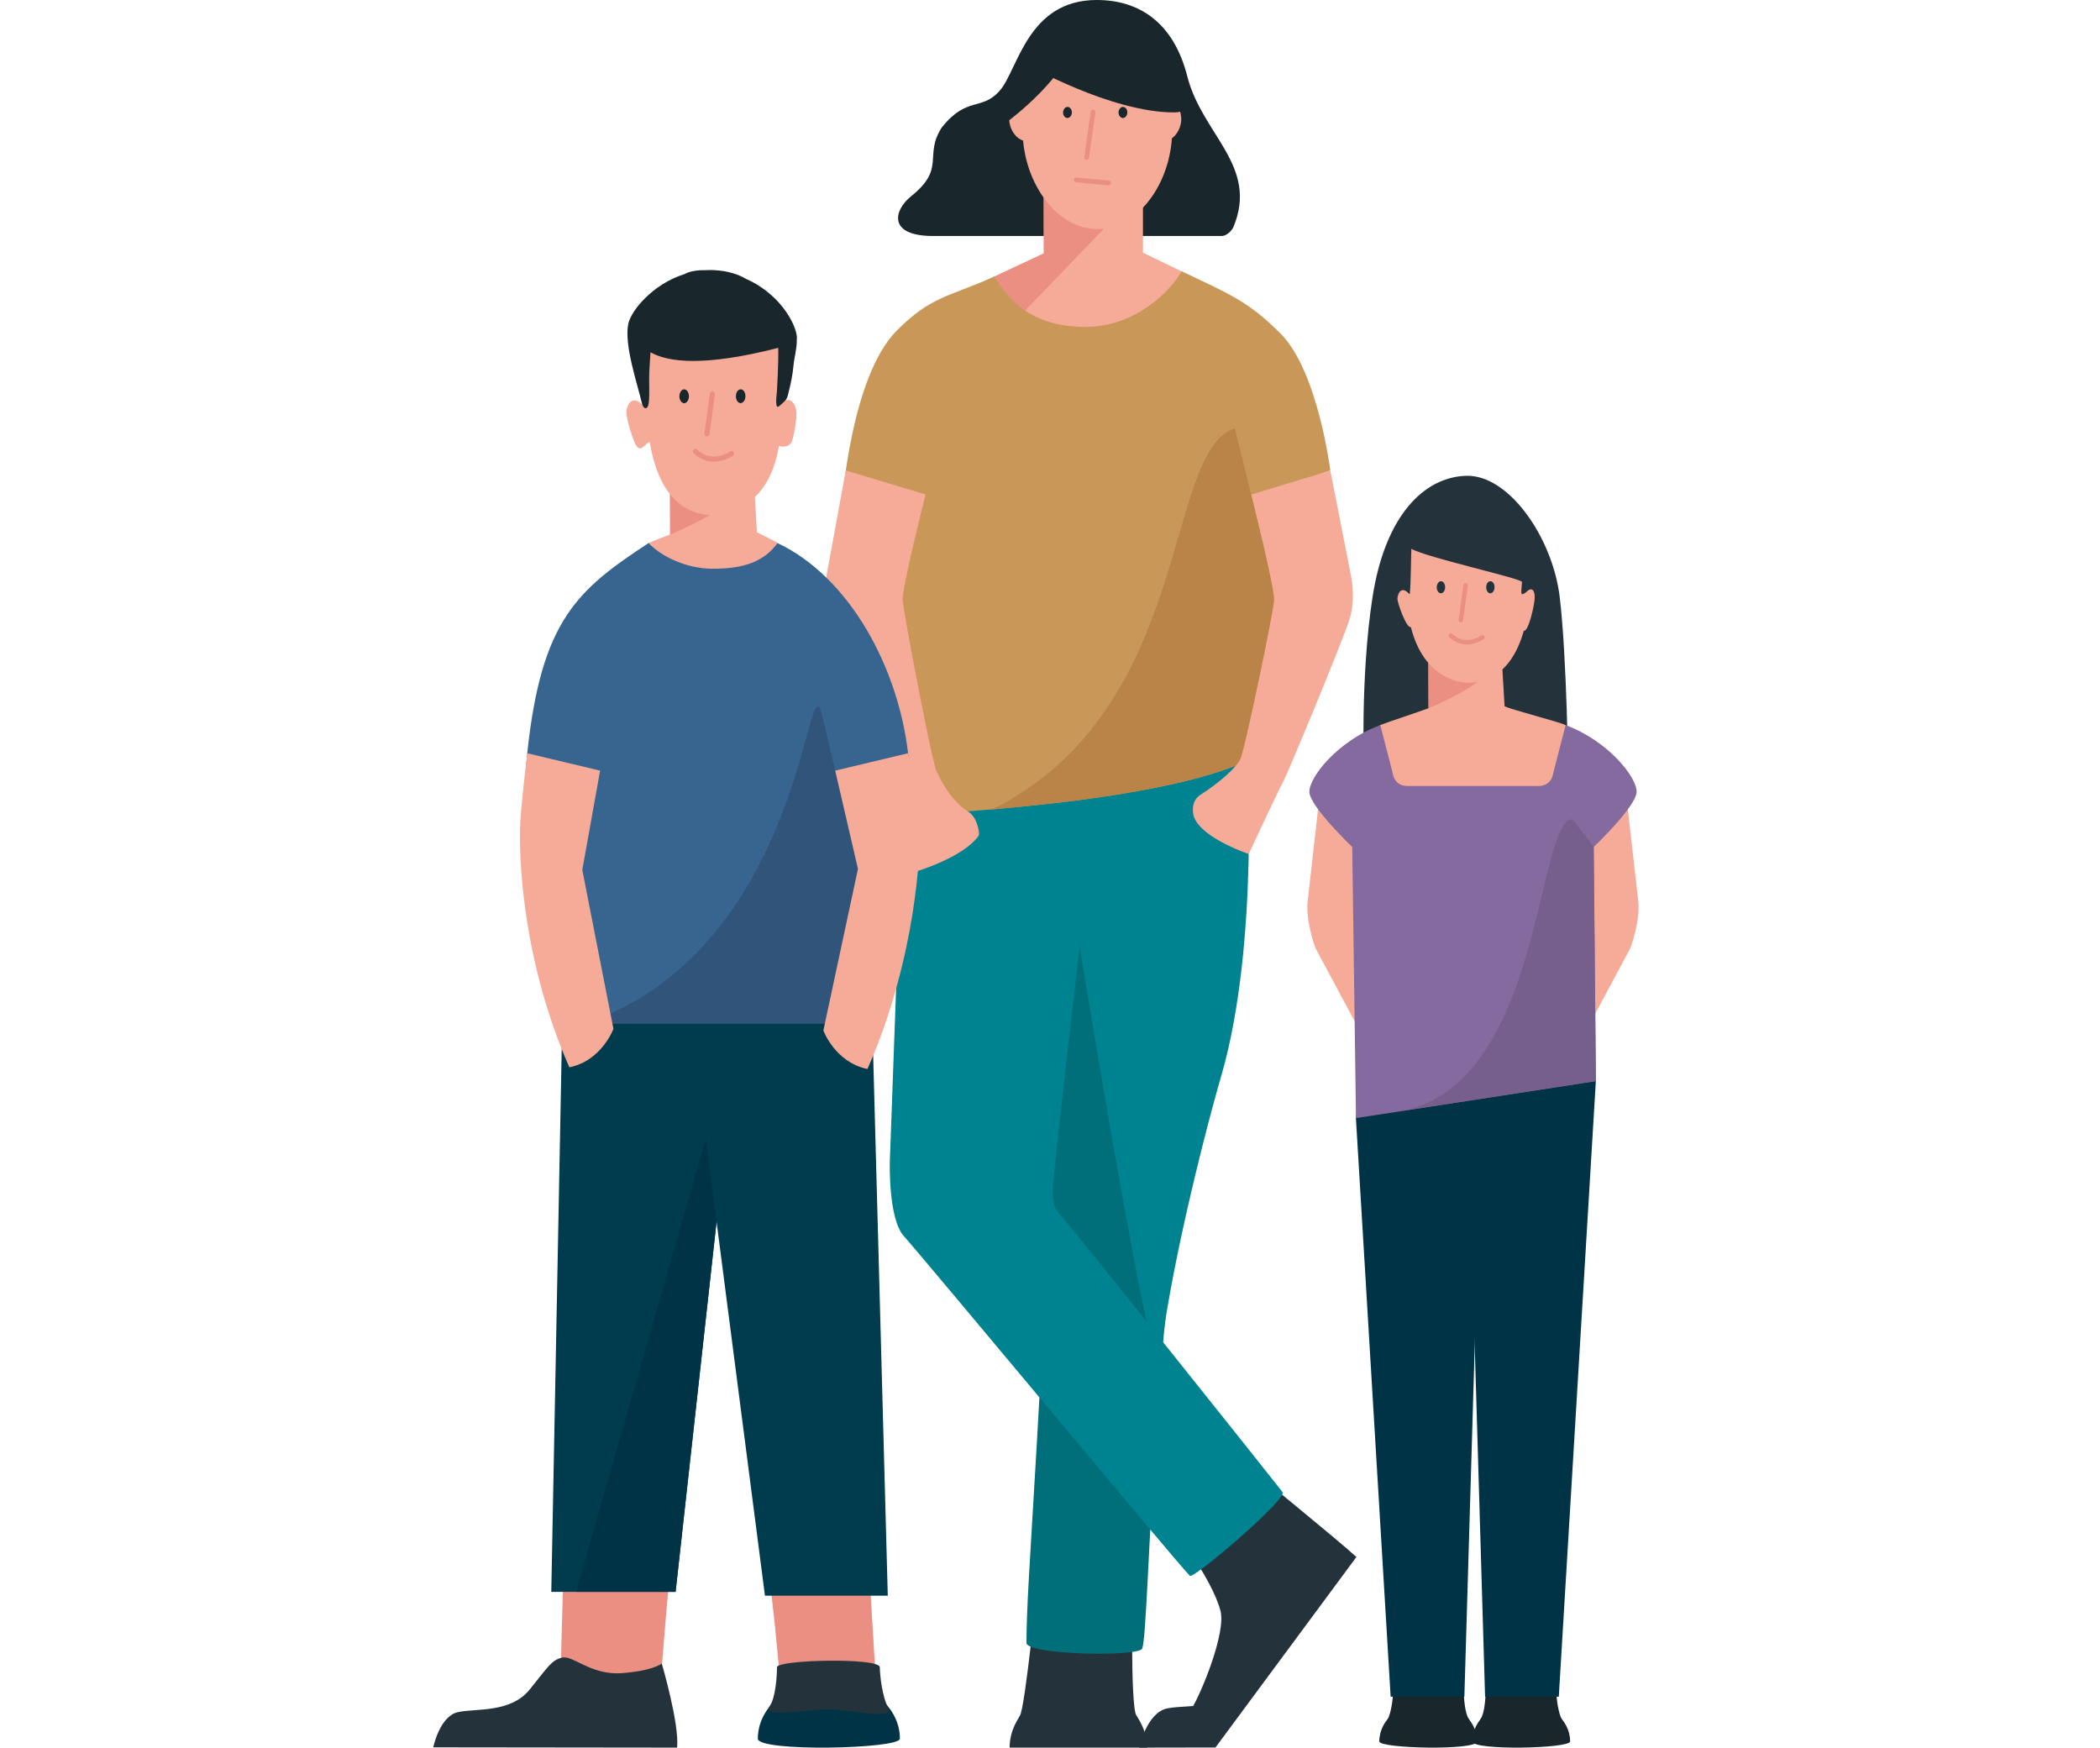 <?xml version="1.0" encoding="utf-8"?>
<!-- Generator: Adobe Illustrator 25.2.1, SVG Export Plug-In . SVG Version: 6.00 Build 0)  -->
<svg version="1.1" id="ARTWORK" xmlns="http://www.w3.org/2000/svg" xmlns:xlink="http://www.w3.org/1999/xlink" x="0px" y="0px"
	 viewBox="0 0 298 248" style="enable-background:new 0 0 298 248;" xml:space="preserve">
<style type="text/css">
	.st0{fill:#19262B;}
	.st1{fill:#F6AA98;}
	.st2{fill:#EA8F81;}
	.st3{fill:#C2DDE5;}
	.st4{fill:#24333B;}
	.st5{fill:#016F79;}
	.st6{fill:#E8F1F5;}
	.st7{fill:#008390;}
	.st8{fill:#C99859;}
	.st9{fill:#BA8448;}
	.st10{fill:#050406;}
	.st11{fill:#003346;}
	.st12{fill:#003B4E;}
	.st13{fill:#37658F;}
	.st14{clip-path:url(#XMLID_2_);fill:#EA8F81;}
	.st15{fill:#31547A;}
	.st16{clip-path:url(#XMLID_3_);fill:#EA8F81;}
	.st17{fill:#846A9E;}
	.st18{fill:#765F8D;}
</style>
<g>
	<path class="st0" d="M174.99,32.31c3.71-8.76-4.39-13.16-6.5-21.46C166.55,3.23,161.71,0,155.62,0c-9.81,0-11.15,9.87-13.73,12.84
		c-2.58,2.97-4.68,0.74-8.26,5.27c-2.59,4.04,0.65,5.75-4.34,9.74c-2.44,1.95-3.4,5.64,3.13,5.64c2.7,0,39.84,0,40.88,0
		C174.34,33.49,174.99,32.31,174.99,32.31z"/>
	<path class="st1" d="M169.83,39.55l-7.64-3.69V27.2h-6.87h-0.34h-6.87l0.01,8.76l-8.65,4.06c0.19,4.91,5.93,14.66,15.51,14.66
		C164.56,54.68,169.64,44.46,169.83,39.55z"/>
	<path class="st2" d="M157.98,27.2h-2.66h-0.34h-6.87l0.01,8.76l-8.65,4.06c0.12,3.07,0.02,6.36,3.16,7l16.85-17.5"/>
	<path class="st3" d="M155.2,18.79"/>
	<g>
		<path class="st4" d="M147.32,223.64c0,0-1.82,18.7-2.61,19.89c-1.15,1.74,5.93-1.03,8.49-0.89c2.58,0.15,9.4,2.71,8.08,0.87
			c-0.94-1.31-0.55-19.02-0.55-19.02C158.31,225.14,150.41,224.84,147.32,223.64z"/>
		<g>
			<path class="st4" d="M169.06,242.55c1.43-2.32,4.94-10.85,4.13-13.97c-1.21-4.65-7-12.06-7-12.06c2.82-1.18,9.29-6.5,10.45-8.74
				c0.61,0.5,13.09,10.64,15.84,13.17L172.47,248"/>
			<path class="st4" d="M172.5,247.98L161.66,248c0,0,1.05-4.96,3.98-5.57c0.96-0.19,2.36-0.23,3.69-0.34"/>
		</g>
		<path class="st5" d="M145.66,233.14c0-9.76,1.97-26.64,5.59-112.67l24.17-1.06c0,0-0.99,27.14-6.43,45.97
			c-5.45,18.82-5.88,65.73-6.89,68.52C161.97,235.16,145.66,234.87,145.66,233.14z"/>
		<polygon class="st6" points="167.91,218.63 154.75,203.4 166.19,192.72 176.94,208.3 		"/>
		<path class="st7" d="M149.45,111.12l27.49-4.65c0,0,1.83,27.29-3.61,46.11c-2.99,10.34-7.58,29.36-8.67,40.13
			C163.76,201.56,149.45,111.12,149.45,111.12z"/>
		<path class="st7" d="M128.29,109.3l-2.02,55.52c0,0-0.24,8.1,1.97,10.57c3.17,3.54,39.36,47.11,40.61,48.23
			c0.55,0.49,13.88-10.92,13.15-11.88c-1.47-1.91-31.3-39.32-31.86-39.7c-0.67-0.81-0.9-2.2-0.67-4.45
			c1.37-13.71,6.74-58.84,6.74-58.84L128.29,109.3z"/>
		<path class="st4" d="M162.79,248c-0.02-4.4-4.43-8.96-9.81-8.93c-5.38,0.02-9.73,4.53-9.71,8.93H162.79z"/>
		<g>
			<path class="st8" d="M167.65,38.49c-0.4,1.11-5.37,7.9-13.62,7.9c-8.25,0-11.29-4.5-12.91-7.15c-6.69,2.98-8.96,2.77-13.86,7.67
				c-6.54,6.54-7.79,24.72-7.79,24.72l-1.1,13.65l5.78,30.58c0,0,41.33-1.18,54.57-8.79c0,0,4.6-8.02,4.24-21.5
				c-0.25-9.2-4.63-15.22-4.63-15.22l10.45-3.58c0,0-1.76-14.14-7.07-19.44C177.1,42.71,174.42,41.7,167.65,38.49z"/>
		</g>
		<path class="st9" d="M152.68,113.61c-4.09,0.53-11.89,1.26-11.89,1.26c28.65-14.32,24.19-50.64,34.43-54.11
			c0,0,1.07,4.33,2.34,9.42c1.39,5.53,3.12,13,3.25,14.94c0.36,13.48-2.08,21.96-2.08,21.96
			C173.23,110.24,162.9,112.29,152.68,113.61"/>
		<path class="st1" d="M177.2,121.19c0,0-7.94-2.64-7.92-6.12c0-0.37-0.11-1.53,1.14-2.33c2.63-1.67,4.92-3.75,5.56-4.95
			c0.64-1.2,4.74-20.95,4.83-22.67c0.09-1.72-3.25-14.94-3.25-14.94l11.22-3.4l2.92,14.87c0,0,0.77,3.33-0.24,6.38
			c-1,3.05-8.61,21.52-9.42,23C181.25,112.5,177.2,121.19,177.2,121.19z"/>
		<path class="st1" d="M130,123.67c0,0,6.68-1.96,8.87-5.07c0.21-0.3-0.18-2.6-1.44-3.4c-2.63-1.68-3.86-4.45-4.51-5.66
			c-0.64-1.2-4.74-22.71-4.83-24.43c-0.09-1.72,3.25-14.94,3.25-14.94l-11.32-3.41l-2.85,15.56c0,0-0.17,3.51,0.84,6.56
			c1.01,3.05,8.02,20.65,8.83,22.13C127.66,112.5,130,123.67,130,123.67z"/>
	</g>
	<path class="st10" d="M147.67,12.66"/>
	<path class="st6" d="M146.55,21.52"/>
	<path class="st1" d="M165.83,14.32C165.83,14.32,165.83,14.32,165.83,14.32c-1.39-5.34-5.39-9.21-10.11-9.21
		c-3.4,0-6.42,2-8.36,5.11c-0.76,1.21-1.35,2.6-1.74,4.1c-0.21-0.03-0.41-0.04-0.62-0.01c-1.22,0.21-2,1.61-1.74,3.14
		c0.2,1.2,1,2.21,1.92,2.5c0.6,6.73,5.1,12.56,10.55,12.56c0.3,0,0.6-0.02,0.89-0.05c5.13-0.6,9.23-6.34,9.68-12.83
		c0.63-0.46,1.12-1.26,1.28-2.17C167.83,15.93,167.05,14.53,165.83,14.32z M156.24,32.44c0.01,0,0.03,0,0.04,0
		C156.26,32.45,156.25,32.45,156.24,32.44z"/>
	<path class="st0" d="M158.73,16.06c-0.04-0.43,0.21-0.82,0.55-0.88c0.34-0.05,0.65,0.25,0.69,0.68c0.04,0.43-0.21,0.82-0.55,0.88
		C159.08,16.79,158.78,16.49,158.73,16.06z"/>
	<path class="st0" d="M150.86,16.06c-0.04-0.43,0.21-0.82,0.55-0.88c0.34-0.05,0.65,0.25,0.69,0.68c0.04,0.43-0.21,0.82-0.55,0.88
		C151.21,16.79,150.9,16.49,150.86,16.06z"/>
	<g>
		<g>
			<g>
				<g>
					<path class="st2" d="M154.16,22.65L154.16,22.65c-0.19-0.02-0.32-0.19-0.29-0.38l0.9-6.43c0.02-0.18,0.17-0.34,0.38-0.29
						c0.19,0.02,0.32,0.2,0.29,0.38l-0.9,6.42C154.51,22.55,154.34,22.68,154.16,22.65z"/>
				</g>
			</g>
		</g>
	</g>
	<g>
		<g>
			<g>
				<g>
					<path class="st2" d="M152.4,25.5L152.4,25.5c0.02-0.19,0.18-0.33,0.37-0.31l4.57,0.43c0.18,0.02,0.34,0.15,0.31,0.37
						c-0.01,0.19-0.18,0.33-0.37,0.31l-4.57-0.43C152.52,25.85,152.38,25.69,152.4,25.5z"/>
				</g>
			</g>
		</g>
	</g>
	<path class="st0" d="M141.68,18.19c0,0,9.53-6.41,11.4-13.67c-2.62-1.1-5.8,2.01-5.8,2.01S142.19,14.35,141.68,18.19z"/>
	<path class="st0" d="M145.57,9.08c0,0,12.07,6.91,21.09,6.87c5.34-0.02-1.8-9.41-1.8-9.41S159,0.77,153.98,2.17
		C148.96,3.58,145.57,9.08,145.57,9.08z"/>
</g>
<g>
	<path class="st2" d="M123.53,225.93l1.07,17.73l-13.41,1.36c-0.54-7.28-0.91-11.89-1.91-20.54L123.53,225.93z"/>
	<path class="st11" d="M127.7,246.73c0-4.56-4.52-8.25-10.08-8.25c-5.57,0-10.08,3.7-10.08,8.25
		C107.53,248.64,127.7,248.2,127.7,246.73z"/>
	<path class="st4" d="M110.26,236.59c0,1.13-0.18,4.33-1.05,5.54c-1.25,1.74,5.7,0.42,8.35,0.42c2.67,0,9.55,1.68,8.48-0.21
		c-0.83-1.46-1.19-4.65-1.19-5.75C124.85,235.2,110.26,235.52,110.26,236.59z"/>
	<path class="st2" d="M80.06,218.87l-0.52,19.08l14.23,0.53c0,0,0.84-11.64,2.09-23.25L80.06,218.87z"/>
	<path class="st4" d="M96.08,248l-34.6-0.04c0,0,0.91-4.44,3.52-5c2.6-0.55,7.46,0.14,10.16-3.2c2.7-3.33,3.12-4.2,4.65-4.54
		c1.53-0.33,4.07,2.55,8.47,2.21c4.4-0.33,5.63-1.36,5.63-1.36S96.44,244.68,96.08,248z"/>
	<polygon class="st12" points="78.23,225.9 95.87,225.9 104.96,143.76 79.84,142.1 	"/>
	<polygon class="st11" points="101.88,154.49 104.96,143.76 95.87,225.9 81.75,225.9 100.25,161.25 	"/>
	<polygon class="st12" points="125.98,226.44 108.55,226.44 97.85,143.76 123.7,142.1 	"/>
	<g>
		<g>
			<path class="st13" d="M110.29,77.04c-1.67,2-7.88,3.14-9.11,3.35c-1.23-0.21-7.45-1.35-9.11-3.35
				C82,83.67,76.82,87.89,74.82,106.89c-2,19.01,5.59,38.16,5.53,38.35h43.49c-0.07-0.2,7.23-19.44,5.02-38.35
				C127.44,94.73,120.59,81.9,110.29,77.04z"/>
			<g>
				<g>
					<defs>
						<path id="XMLID_5_" d="M107.41,75.53l-0.13-2.25L107,68.43l-11.94-1.11l0.03,7.14l0,1.39c-1.01,0.4-2.05,0.78-3.02,1.19
							c1.38,1.65,5.05,3.67,9.08,3.67c4.59,0,7.29-1.08,9.22-3.67C109.36,76.51,108.68,76.16,107.41,75.53z"/>
					</defs>
					<use xlink:href="#XMLID_5_"  style="overflow:visible;fill:#F6AA98;"/>
					<clipPath id="XMLID_2_">
						<use xlink:href="#XMLID_5_"  style="overflow:visible;"/>
					</clipPath>
					<path class="st14" d="M106.13,67.69c-0.08,3.73-11.04,8.16-11.04,8.16l-1.88-4.74l0.81-4.57
						C94.02,66.53,106.2,63.96,106.13,67.69z"/>
				</g>
				<path class="st1" d="M112.96,58.1c-0.24-1.09-1.04-2.02-2.37-0.69c-0.1-2.45,1.73-4.08,0.64-7.06c0-0.32,0.17-2.06,0.1-2.24
					c-0.11-0.31-1.07-2.6-1.4-2.86c1.61-0.75-1.34-1.02-1.46-1.16c-0.89-1.11-4.4-0.11-7.53,0.02c-3.13-0.13-4.8-0.02-5.07-1.42
					c-0.4-1.97-3.36,2.26-3.46,2.43c-0.33,0.26-0.87,1.7-0.98,2.01c-0.06,0.18-0.1,1.48-0.1,1.81c-1.09,2.98,0,6.1-0.1,8.56
					c-1.33-1.33-2.06-0.48-2.3,0.6c-0.24,1.09,0.93,4.34,1.24,4.93c0.72,1.41,1.3-0.08,2.03-0.32c1.39,8.44,5.55,10.19,8.52,10.39
					c0,0,0,0.01,0,0c2.97-0.2,8.42-1.38,9.81-9.82c0.73,0.24,1.57,0.03,1.82-0.59C112.6,62.09,113.2,59.19,112.96,58.1z"/>
				<path class="st0" d="M104.43,56.21c0-0.54,0.32-0.97,0.69-0.96c0.38,0,0.67,0.45,0.66,0.99c-0.01,0.54-0.32,0.97-0.7,0.97
					C104.72,57.2,104.42,56.76,104.43,56.21z"/>
				<path class="st0" d="M96.41,56.23c0.01-0.54,0.31-0.98,0.68-0.98c0.37,0,0.67,0.44,0.67,0.99c0,0.54-0.31,0.98-0.68,0.98
					C96.71,57.21,96.41,56.77,96.41,56.23z"/>
				<g>
					<g>
						<g>
							<g>
								<path class="st2" d="M100.28,61.93L100.28,61.93c-0.2-0.02-0.34-0.2-0.32-0.4l0.77-5.65c0.02-0.2,0.17-0.36,0.4-0.32
									c0.2,0.02,0.34,0.2,0.32,0.4l-0.77,5.65C100.65,61.82,100.48,61.95,100.28,61.93z"/>
							</g>
						</g>
					</g>
				</g>
				<g>
					<g>
						<g>
							<g>
								<path class="st2" d="M101.51,65.5c-0.94,0.05-2.04-0.2-3.09-1.18c-0.14-0.13-0.15-0.36-0.01-0.51
									c0.13-0.15,0.36-0.16,0.51-0.02c2.21,2.05,4.58,0.34,4.69,0.27c0.16-0.12,0.39-0.08,0.5,0.08c0.12,0.16,0.08,0.39-0.08,0.51
									C104.02,64.66,102.94,65.43,101.51,65.5z"/>
							</g>
						</g>
					</g>
				</g>
			</g>
		</g>
		<path class="st0" d="M105.92,39.6c-1.22-0.7-2.64-1.15-4.47-1.26c-0.45-0.03-0.89-0.03-1.32,0c-1.38-0.02-2.32,0.19-2.98,0.55
			c-4.53,1.42-7.62,5.19-8,7.1c-0.59,2.96,1.26,8.36,1.94,11.23c0.21,0.91,0.84,0.97,0.96,0.01c0.17-1.42,0.02-2.88,0.08-4.31
			c0.04-0.98,0.12-1.96,0.18-2.93c2.56,1.45,7.73,2.04,18.13-0.63c0.04,2.53-0.16,5.45-0.18,6.01c-0.03,0.58-0.14,1.17-0.11,1.76
			c0.05,0.81,0.24,0.7,0.69,0.27c0.56-0.53,0.77-0.58,0.98-1.38c0.35-1.36,0.67-2.82,0.79-4.23c0.08-0.97,0.47-2.26,0.46-3.52
			C113.33,46.72,111.11,41.92,105.92,39.6z"/>
	</g>
	<path class="st11" d="M130.13,233.07"/>
	<path class="st15" d="M83.15,145.24h40.69c-0.04-0.12,0.11-11.87-2.11-21.95c-1.66-7.56-4.42-19-4.89-21.05
		C114.39,90.46,115.2,134.09,83.15,145.24z"/>
	<path class="st1" d="M87.05,146c0,0-1.65,4.53-6.26,5.46c-7.09-16.16-7.05-31.03-7-33.79c0.05-2.76,1.03-10.78,1.03-10.78
		l10.34,2.47l-2.53,14.08L87.05,146z"/>
	<path class="st1" d="M116.84,146.24c0,0,1.65,4.52,6.26,5.46c7.09-16.16,7.48-31.27,7.43-34.03c-0.05-2.76-1.67-10.78-1.67-10.78
		l-10.34,2.47l3.23,13.94L116.84,146.24z"/>
</g>
<path class="st4" d="M221.33,84.72c-1.02-8.46-7.23-17.39-13.28-17.2c-6.05,0.19-11.5,5.74-13.28,17.2
	c-1.78,11.46-1.21,25.12-1.21,25.12h13.26h2.46h13.26C222.54,109.84,222.35,93.18,221.33,84.72z"/>
<path class="st1" d="M192.46,145.35l-5.8-10.83c0,0-1.43-3.83-1.09-6.67c0.33-2.85,1.64-14.55,1.64-14.55l8.32,5.03L192.46,145.35z"
	/>
<path class="st1" d="M225.57,145.35l5.8-10.83c0,0,1.43-3.83,1.1-6.67c-0.33-2.85-1.65-14.55-1.65-14.55l-8.31,5.03L225.57,145.35z"
	/>
<path class="st0" d="M222.81,247.12c0-3.13-3.11-5.68-6.94-5.68c-3.84,0-6.94,2.55-6.94,5.68
	C208.93,248.44,222.81,248.14,222.81,247.12z"/>
<path class="st0" d="M210.81,240.14c0,0.78-0.13,2.99-0.72,3.82c-0.86,1.2,3.93,0.29,5.75,0.29c1.84,0,6.58,1.15,5.84-0.14
	c-0.57-1.01-0.82-3.2-0.82-3.96C220.86,239.19,210.81,239.41,210.81,240.14z"/>
<polygon class="st11" points="221.2,240.78 210.74,240.78 208.15,153.17 226.46,153.41 "/>
<path class="st0" d="M195.73,247.12c0-3.13,3.11-5.68,6.94-5.68c3.84,0,6.94,2.55,6.94,5.68
	C209.61,248.44,195.73,248.14,195.73,247.12z"/>
<path class="st0" d="M207.73,240.14c0,0.78,0.13,2.99,0.72,3.82c0.86,1.2-3.92,0.29-5.75,0.29c-1.84,0-6.58,1.15-5.84-0.14
	c0.57-1.01,0.82-3.2,0.82-3.96C197.68,239.19,207.73,239.41,207.73,240.14z"/>
<polygon class="st11" points="197.34,240.78 207.8,240.78 210.39,153.17 193.2,152.81 192.41,158.66 "/>
<g>
	<defs>
		<path id="XMLID_4_" d="M213.51,100.22l-0.12-1.97l-0.25-4.24l-10.45-0.97l0.02,6.24l0.01,1.22c-0.88,0.35-6.01,2.04-6.86,2.39
			c-1.43,0.91-1.2,6.81,1.46,9.42c2.37,2.33,9.18,1.29,10.84,1.29c2.04,0,9.48,0.86,12.3-1.57c2.74-2.37,2.73-7.92,1.7-9.13
			C221.29,102.43,214.62,100.77,213.51,100.22z"/>
	</defs>
	<use xlink:href="#XMLID_4_"  style="overflow:visible;fill:#F6AA98;"/>
	<clipPath id="XMLID_3_">
		<use xlink:href="#XMLID_4_"  style="overflow:visible;"/>
	</clipPath>
	<path class="st16" d="M212.38,93.36c-0.07,3.26-9.65,7.14-9.65,7.14l-1.64-4.15l0.71-4C201.8,92.35,212.45,90.1,212.38,93.36z"/>
</g>
<path class="st1" d="M217.78,84.86c0.03-0.97-0.29-1.83-1.45-0.67c-0.08-2.15,1.47-3.4,0.52-6c0-0.28,0.14-1.81,0.09-1.96
	c-0.1-0.27-6.35-3.61-9.09-3.5c-2.73-0.12-4.2-0.02-4.43-1.24c-0.34-1.72-2.94,1.98-3.03,2.12c-0.28,0.23-0.76,1.49-0.86,1.76
	c-0.06,0.16-0.09,1.3-0.09,1.58c-0.95,2.6,0.52,5.09,0.44,7.23c-1.16-1.16-1.58,0.29-1.58,0.82c0,0.54,1.27,4.2,1.91,3.99
	c1.8,7.15,6.76,7.89,8.08,7.89c1.32,0,5.91-0.14,7.95-7.38C216.88,89.73,217.76,85.84,217.78,84.86z"/>
<path class="st4" d="M210.9,83.32c0-0.47,0.28-0.85,0.6-0.84c0.33,0,0.59,0.39,0.58,0.87c-0.01,0.47-0.28,0.85-0.61,0.85
	C211.15,84.19,210.89,83.8,210.9,83.32z"/>
<path class="st4" d="M203.88,83.34c0.01-0.47,0.27-0.86,0.6-0.86c0.33,0,0.59,0.39,0.59,0.86c0,0.47-0.27,0.85-0.6,0.85
	C204.14,84.19,203.88,83.81,203.88,83.34z"/>
<g>
	<g>
		<g>
			<path class="st2" d="M207.27,88.33L207.27,88.33c-0.18-0.02-0.3-0.18-0.28-0.35l0.67-4.94c0.02-0.18,0.15-0.32,0.35-0.28
				c0.17,0.02,0.3,0.17,0.28,0.35l-0.67,4.94C207.6,88.22,207.44,88.34,207.27,88.33z"/>
		</g>
	</g>
</g>
<g>
	<g>
		<g>
			<path class="st2" d="M208.35,91.45c-0.82,0.04-1.78-0.18-2.7-1.03c-0.13-0.12-0.13-0.32-0.01-0.45c0.12-0.13,0.32-0.13,0.44-0.02
				c1.94,1.79,4.01,0.3,4.1,0.23c0.14-0.1,0.34-0.07,0.44,0.07c0.11,0.14,0.07,0.34-0.07,0.44
				C210.54,90.71,209.6,91.38,208.35,91.45z"/>
		</g>
	</g>
</g>
<path class="st4" d="M208.29,68.02c-5.13-0.03-8.83,6.32-10,8.75c-1.14,2.38,1.67,8.27,1.77,7.44c0.15-1.25,0.17-5.48,0.22-6.33
	c2.24,1.27,15.72,4.22,15.7,4.71c-0.02,0.51-0.12,1.03-0.09,1.54c0.04,0.71,1.41-0.79,1.46-0.97c0.34-1.18,0.59-2.47,0.69-3.7
	c0.07-0.85-0.53-1.2-0.54-2.31C217.75,75.79,213.42,68.06,208.29,68.02z"/>
<path class="st17" d="M218.32,111.54c1.95,0,2.1-1.86,2.1-1.86s0,0,1.75-6.78c6.01,2.21,10.18,7.44,10.07,9.52
	c-0.11,2.08-6.08,7.77-6.08,7.77l0.31,33.23l-34.05,5.25l-0.53-38.48c0,0-5.97-5.69-6.08-7.77c-0.11-2.08,4.05-7.31,10.06-9.52
	c1.75,6.78,1.75,6.78,1.75,6.78s0.15,1.86,2.1,1.86"/>
<path class="st13" d="M207.64,136.81"/>
<path class="st18" d="M198.31,157.75c-3.15,0.49,28.15-4.34,28.15-4.34l-0.31-33.23l-3-3.92
	C217.91,116.35,218.96,154.56,198.31,157.75z"/>
</svg>
